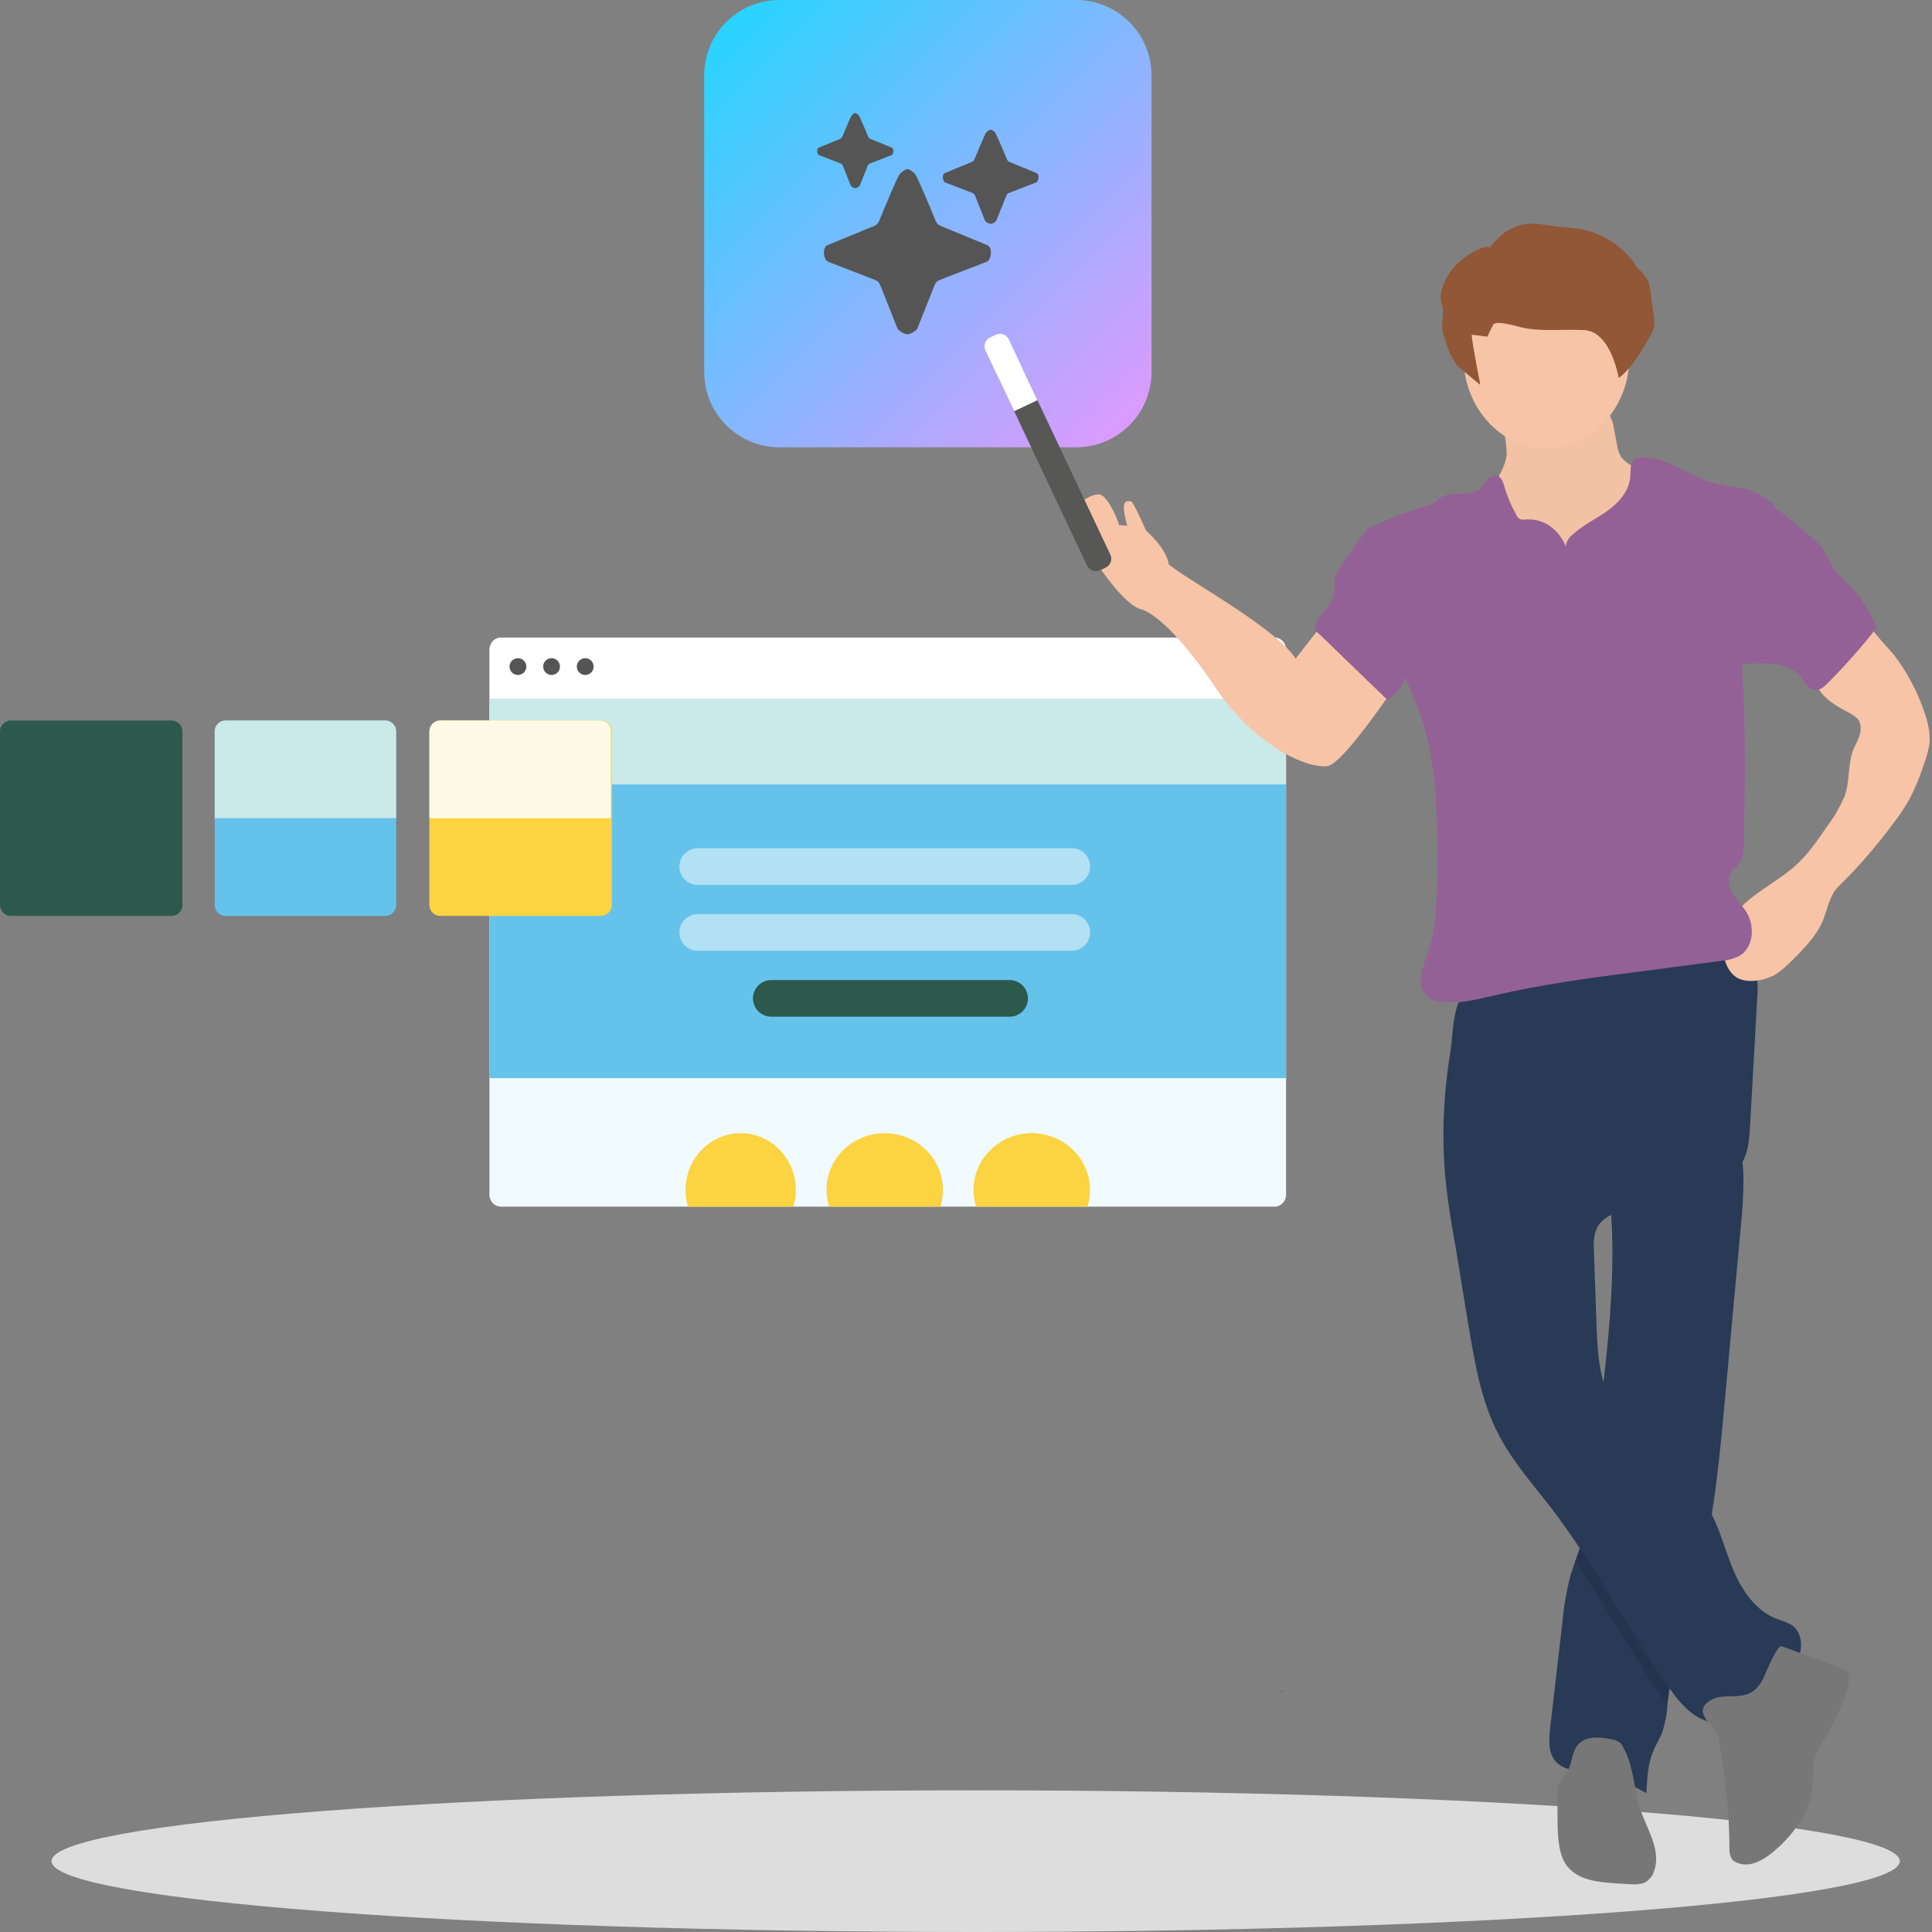 <svg width="300" height="300" viewBox="0 0 300 300" fill="none" xmlns="http://www.w3.org/2000/svg">
<rect x="0" y="0" width="300" height="300" fill="#808080" stroke="none"/>
<g clip-path="url(#clip0_6311_7702)">
<path d="M151.5 300C230.753 300 295 295.075 295 289C295 282.925 230.753 278 151.5 278C72.247 278 8 282.925 8 289C8 295.075 72.247 300 151.5 300Z" fill="#DDDDDD"/>
<path d="M76 108.501H199.7V185.53C199.7 186.543 198.909 187.364 197.933 187.364H77.767C76.791 187.364 76 186.543 76 185.53V108.501Z" fill="#F1FAFE"/>
<path d="M123.204 187.365C123.446 186.548 123.577 185.683 123.577 184.785C123.577 179.913 119.743 175.963 115.013 175.963C110.283 175.963 106.449 179.913 106.449 184.785C106.449 185.683 106.58 186.548 106.822 187.365H123.204Z" fill="#FCD340"/>
<path d="M146.021 187.365C146.277 186.548 146.415 185.683 146.415 184.785C146.415 179.913 142.368 175.963 137.376 175.963C132.383 175.963 128.336 179.913 128.336 184.785C128.336 185.683 128.474 186.548 128.73 187.365H146.021Z" fill="#FCD340"/>
<path d="M168.859 187.365C169.115 186.548 169.253 185.683 169.253 184.785C169.253 179.913 165.206 175.963 160.213 175.963C155.221 175.963 151.174 179.913 151.174 184.785C151.174 185.683 151.312 186.548 151.568 187.365H168.859Z" fill="#FCD340"/>
<path d="M76 100.9C76 99.851 76.791 99 77.767 99H197.933C198.909 99 199.7 99.851 199.7 100.9V108.501H76V100.9Z" fill="white"/>
<path d="M80.425 104.81C81.146 104.81 81.731 104.227 81.731 103.506C81.731 102.787 81.146 102.203 80.425 102.203C79.704 102.203 79.119 102.787 79.119 103.506C79.119 104.227 79.704 104.81 80.425 104.81Z" fill="#555555"/>
<path d="M85.647 104.81C86.369 104.81 86.953 104.227 86.953 103.506C86.953 102.787 86.369 102.203 85.647 102.203C84.926 102.203 84.342 102.787 84.342 103.506C84.342 104.227 84.926 104.81 85.647 104.81Z" fill="#555555"/>
<path d="M90.872 104.81C91.593 104.81 92.178 104.227 92.178 103.506C92.178 102.787 91.593 102.203 90.872 102.203C90.151 102.203 89.566 102.787 89.566 103.506C89.566 104.227 90.151 104.81 90.872 104.81Z" fill="#555555"/>
<path d="M199.7 121.804H76V167.411H199.7V121.804Z" fill="#65C3EB"/>
<path d="M199.7 108.501H76V121.804H199.7V108.501Z" fill="#CAE9E9"/>
<path opacity="0.5" d="M166.42 131.713H108.343C106.771 131.713 105.496 132.986 105.496 134.556C105.496 136.126 106.771 137.399 108.343 137.399H166.42C167.992 137.399 169.267 136.126 169.267 134.556C169.267 132.986 167.992 131.713 166.42 131.713Z" fill="white"/>
<path opacity="0.5" d="M166.42 141.946H108.343C106.771 141.946 105.496 143.219 105.496 144.789C105.496 146.359 106.771 147.631 108.343 147.631H166.42C167.992 147.631 169.267 146.359 169.267 144.789C169.267 143.219 167.992 141.946 166.42 141.946Z" fill="white"/>
<path d="M156.775 152.184H119.765C118.193 152.184 116.918 153.457 116.918 155.027C116.918 156.597 118.193 157.87 119.765 157.87H156.775C158.347 157.87 159.621 156.597 159.621 155.027C159.621 153.457 158.347 152.184 156.775 152.184Z" fill="#2C594B"/>
<path d="M93.314 111.879H68.362C67.431 111.879 66.676 112.634 66.676 113.565V140.537C66.676 141.469 67.431 142.223 68.362 142.223H93.314C94.245 142.223 94.999 141.469 94.999 140.537V113.565C94.999 112.634 94.245 111.879 93.314 111.879Z" fill="#FCD340"/>
<path d="M66.676 113.565C66.676 112.634 67.432 111.879 68.363 111.879H93.165C94.096 111.879 94.852 112.634 94.852 113.565V127.051H66.676V113.565Z" fill="#FFFAE8"/>
<path d="M59.827 111.879H35.025C34.093 111.879 33.338 112.634 33.338 113.565V140.537C33.338 141.469 34.093 142.223 35.025 142.223H59.827C60.759 142.223 61.514 141.469 61.514 140.537V113.565C61.514 112.634 60.759 111.879 59.827 111.879Z" fill="#65C3EB"/>
<path d="M33.338 113.565C33.338 112.634 34.094 111.879 35.025 111.879H59.827C60.758 111.879 61.514 112.634 61.514 113.565V127.051H33.338V113.565Z" fill="#CAE9E9"/>
<path d="M26.638 111.879H1.686C0.755 111.879 0 112.634 0 113.565V140.537C0 141.469 0.755 142.223 1.686 142.223H26.638C27.569 142.223 28.324 141.469 28.324 140.537V113.565C28.324 112.634 27.569 111.879 26.638 111.879Z" fill="#2C594B"/>
<path d="M109.346 11.698C109.346 5.237 114.583 0 121.044 0H167.105C173.566 0 178.803 5.237 178.803 11.698V57.759C178.803 64.22 173.566 69.457 167.105 69.457H121.044C114.583 69.457 109.346 64.22 109.346 57.759V11.698Z" fill="url(#paint0_linear_6311_7702)"/>
<path d="M136.493 34.358C136.362 34.678 136.106 34.933 135.782 35.067L128.469 38.081C128.294 38.135 127.944 38.443 127.944 39.242C127.944 39.895 128.178 40.305 128.359 40.498C128.426 40.57 128.516 40.614 128.608 40.65L135.92 43.484C136.259 43.616 136.528 43.88 136.661 44.214L139.337 50.942C139.363 51.007 139.393 51.071 139.438 51.126C139.668 51.402 140.262 51.822 140.817 51.898C140.82 51.899 140.822 51.902 140.822 51.905C140.822 51.908 140.825 51.91 140.828 51.91C140.851 51.91 140.875 51.91 140.898 51.908C140.902 51.908 140.906 51.908 140.909 51.908C140.933 51.91 140.957 51.91 140.98 51.91C140.983 51.91 140.986 51.908 140.986 51.905C140.986 51.902 140.988 51.899 140.991 51.898C141.546 51.822 142.14 51.402 142.37 51.126C142.415 51.071 142.445 51.007 142.471 50.942L145.147 44.214C145.28 43.88 145.548 43.616 145.888 43.484L153.2 40.65C153.292 40.614 153.382 40.57 153.449 40.498C153.63 40.305 153.864 39.895 153.864 39.242C153.864 38.443 153.514 38.135 153.338 38.081L146.026 35.067C145.702 34.933 145.446 34.678 145.315 34.358C144.285 31.85 142.48 27.547 142.136 27.089C141.826 26.677 141.263 26.335 140.974 26.262C140.97 26.261 140.967 26.259 140.964 26.255V26.255V26.255C140.961 26.252 140.958 26.25 140.953 26.249C140.941 26.247 140.926 26.247 140.91 26.248C140.906 26.249 140.902 26.249 140.897 26.248C140.881 26.247 140.867 26.247 140.855 26.249C140.85 26.25 140.847 26.252 140.844 26.255V26.255V26.255C140.841 26.259 140.838 26.261 140.834 26.262C140.545 26.335 139.982 26.677 139.672 27.089C139.328 27.547 137.523 31.85 136.493 34.358Z" fill="#555555"/>
<path d="M151.304 24.752C151.229 24.934 151.082 25.079 150.897 25.155L146.708 26.875C146.607 26.905 146.407 27.081 146.407 27.537C146.407 27.909 146.54 28.143 146.644 28.253C146.683 28.294 146.734 28.319 146.787 28.339L150.976 29.956C151.17 30.031 151.324 30.182 151.4 30.372L152.934 34.209C152.949 34.246 152.966 34.283 152.992 34.314C153.123 34.471 153.461 34.709 153.777 34.754C153.78 34.754 153.782 34.755 153.784 34.757V34.757C153.784 34.758 153.784 34.758 153.785 34.759V34.759C153.787 34.76 153.789 34.761 153.791 34.761C153.804 34.761 153.816 34.761 153.828 34.76H153.834C153.847 34.761 153.859 34.761 153.871 34.761C153.873 34.761 153.876 34.76 153.878 34.759V34.759C153.878 34.758 153.878 34.758 153.879 34.757V34.757C153.88 34.755 153.883 34.754 153.885 34.754C154.202 34.709 154.54 34.471 154.671 34.314C154.697 34.283 154.714 34.246 154.729 34.209L156.262 30.372C156.338 30.182 156.492 30.031 156.687 29.956L160.875 28.339C160.928 28.319 160.98 28.294 161.018 28.253C161.122 28.143 161.256 27.909 161.256 27.537C161.256 27.081 161.055 26.905 160.955 26.875L156.765 25.155C156.58 25.079 156.433 24.934 156.358 24.752C155.768 23.321 154.734 20.867 154.537 20.606C154.36 20.371 154.037 20.176 153.871 20.134C153.869 20.134 153.867 20.132 153.866 20.131V20.131V20.131C153.864 20.129 153.862 20.127 153.859 20.127C153.852 20.126 153.844 20.126 153.835 20.127H153.827C153.818 20.126 153.81 20.126 153.803 20.127C153.8 20.127 153.798 20.129 153.797 20.131V20.131V20.131C153.795 20.132 153.793 20.134 153.791 20.134C153.626 20.176 153.303 20.371 153.125 20.606C152.928 20.867 151.894 23.321 151.304 24.752Z" fill="#555555"/>
<path d="M130.793 21.235C130.733 21.381 130.617 21.497 130.469 21.558L127.132 22.928C127.052 22.953 126.893 23.093 126.893 23.456C126.893 23.753 126.999 23.94 127.082 24.027C127.112 24.06 127.154 24.08 127.196 24.096L130.532 25.385C130.687 25.445 130.809 25.565 130.87 25.717L132.091 28.776C132.103 28.806 132.117 28.835 132.137 28.86C132.242 28.985 132.511 29.175 132.763 29.211C132.765 29.211 132.767 29.212 132.768 29.214V29.214C132.768 29.214 132.769 29.214 132.769 29.215V29.215C132.77 29.216 132.772 29.217 132.774 29.217C132.784 29.216 132.794 29.216 132.803 29.215H132.808C132.818 29.216 132.828 29.216 132.838 29.217C132.839 29.217 132.841 29.216 132.843 29.215V29.215C132.843 29.214 132.844 29.214 132.844 29.214V29.214C132.845 29.212 132.847 29.211 132.849 29.211C133.101 29.175 133.37 28.985 133.475 28.86C133.495 28.835 133.509 28.806 133.521 28.776L134.742 25.717C134.803 25.565 134.925 25.445 135.08 25.385L138.416 24.096C138.458 24.08 138.499 24.06 138.53 24.027C138.613 23.94 138.719 23.753 138.719 23.456C138.719 23.093 138.559 22.953 138.479 22.928L135.143 21.558C134.995 21.497 134.879 21.381 134.819 21.235C134.348 20.095 133.525 18.138 133.368 17.93C133.227 17.742 132.97 17.587 132.838 17.554C132.836 17.553 132.834 17.552 132.833 17.551V17.551V17.551C132.832 17.549 132.83 17.548 132.828 17.548C132.823 17.547 132.816 17.547 132.809 17.548L132.803 17.548C132.796 17.547 132.789 17.547 132.783 17.548C132.781 17.548 132.78 17.549 132.779 17.551V17.551V17.551C132.777 17.552 132.776 17.553 132.774 17.554C132.642 17.587 132.385 17.742 132.244 17.93C132.087 18.138 131.263 20.095 130.793 21.235Z" fill="#555555"/>
<path d="M222.3 98.051C222.3 98.051 209.303 118.528 206.141 118.958C202.979 119.387 194.873 115.862 188.698 106.712C182.586 97.565 178.569 94.905 177.109 94.58C173.791 93.812 165.606 81.537 167.116 78.895C168.626 76.252 168.655 81.63 173.532 81.537C178.406 81.509 179.128 85.139 181.018 87.218C182.909 89.297 197.832 97.153 201.184 102.254L210.127 90.837L222.3 98.051Z" fill="#F7C4A7"/>
<path d="M199.33 262.677H199.074L198.818 262.613" fill="black"/>
<path d="M233.968 70.6C233.904 68.87 233.648 67.206 233.199 65.54C232.878 64.196 232.365 62.722 233.968 62.338C235.701 62.017 238.073 62.466 239.805 62.594L245.514 62.786C247.053 62.85 248.849 63.043 249.811 64.259C250.196 64.9 250.517 65.669 250.581 66.437L251.094 69.127C251.158 69.767 251.415 70.408 251.735 70.984C252.249 71.624 252.954 72.137 253.724 72.521C255.456 73.483 257.059 74.635 258.47 75.98C258.919 76.364 259.304 76.813 259.561 77.325C259.753 77.901 259.881 78.478 259.881 79.054C260.074 81.873 260.202 84.754 259.817 87.573C259.432 90.391 258.278 93.208 256.289 95.194C255.712 95.834 254.943 96.347 254.173 96.667C253.275 96.924 252.313 97.051 251.351 96.987C248.144 96.859 244.937 96.027 242.05 94.681C239.1 93.273 236.534 91.351 234.353 88.917C231.724 85.907 229.735 81.744 230.89 77.901C231.595 75.34 233.648 73.226 233.968 70.6Z" fill="#F7C4A7"/>
<g opacity="0.1">
<path d="M233.968 70.6C233.904 68.87 233.648 67.206 233.199 65.54C232.878 64.196 232.365 62.722 233.968 62.338C235.701 62.017 238.073 62.466 239.805 62.594L245.514 62.786C247.053 62.85 248.849 63.043 249.811 64.259C250.196 64.9 250.517 65.669 250.581 66.437L251.094 69.127C251.158 69.767 251.415 70.408 251.735 70.984C252.249 71.624 252.954 72.137 253.724 72.521C255.456 73.483 257.059 74.635 258.47 75.98C258.919 76.364 259.304 76.813 259.561 77.325C259.753 77.901 259.881 78.478 259.881 79.054C260.074 81.873 260.202 84.754 259.817 87.573C259.432 90.391 258.278 93.208 256.289 95.194C255.712 95.834 254.943 96.347 254.173 96.667C253.275 96.924 252.313 97.051 251.351 96.987C248.144 96.859 244.937 96.027 242.05 94.681C239.1 93.273 236.534 91.351 234.353 88.917C231.724 85.907 229.735 81.744 230.89 77.901C231.595 75.34 233.648 73.226 233.968 70.6Z" fill="#F7C4A7"/>
<path d="M233.968 70.6C233.904 68.87 233.648 67.206 233.199 65.54C232.878 64.196 232.365 62.722 233.968 62.338C235.701 62.017 238.073 62.466 239.805 62.594L245.514 62.786C247.053 62.85 248.849 63.043 249.811 64.259C250.196 64.9 250.517 65.669 250.581 66.437L251.094 69.127C251.158 69.767 251.415 70.408 251.735 70.984C252.249 71.624 252.954 72.137 253.724 72.521C255.456 73.483 257.059 74.635 258.47 75.98C258.919 76.364 259.304 76.813 259.561 77.325C259.753 77.901 259.881 78.478 259.881 79.054C260.074 81.873 260.202 84.754 259.817 87.573C259.432 90.391 258.278 93.208 256.289 95.194C255.712 95.834 254.943 96.347 254.173 96.667C253.275 96.924 252.313 97.051 251.351 96.987C248.144 96.859 244.937 96.027 242.05 94.681C239.1 93.273 236.534 91.351 234.353 88.917C231.724 85.907 229.735 81.744 230.89 77.901C231.595 75.34 233.648 73.226 233.968 70.6Z" fill="black" fill-opacity="0.19"/>
</g>
<path d="M270.338 190.175C270.594 187.742 270.723 185.372 270.723 182.938C270.723 180.953 270.402 179.031 269.889 177.11C269.632 176.214 258.215 180.248 257.189 180.697C255.265 181.53 253.084 182.426 251.352 183.643C249.813 184.796 250.005 185.757 250.133 187.614C250.198 188.895 250.262 190.175 250.326 191.392C250.582 199.911 249.749 208.429 248.722 216.883L248.658 217.203C247.953 222.776 247.183 228.348 246.477 233.983C246.349 235.777 246.028 237.506 245.644 239.236C245.387 240.324 245.002 241.349 244.617 242.374C244.361 243.143 244.104 243.911 243.848 244.68C243.271 246.986 242.822 249.355 242.629 251.724L240.705 268.377C240.513 270.17 240.384 272.22 241.603 273.565C242.693 274.781 244.489 274.91 246.093 275.166C249.428 275.678 252.699 276.767 255.65 278.432C255.778 276.255 255.842 274.013 256.676 272.028C257.061 271.003 257.702 270.042 258.087 269.081C258.536 267.672 258.857 266.2 258.921 264.727C258.921 264.534 258.985 264.342 258.985 264.15C259.755 257.489 262.192 251.148 263.86 244.616C264.437 242.31 264.95 239.94 265.399 237.57C266.618 230.717 267.259 223.736 267.9 216.755L270.338 190.175Z" fill="#293A56"/>
<path opacity="0.1" d="M265.011 236.995C261.163 230.526 253.209 227.132 249.874 220.342C249.361 219.254 248.912 218.101 248.655 216.884L248.591 217.204C247.886 222.776 247.116 228.348 246.41 233.985C246.282 235.778 245.961 237.507 245.577 239.236C245.32 240.325 244.935 241.35 244.55 242.375C249.489 249.676 253.787 257.49 258.854 264.727C258.854 264.535 258.918 264.343 258.918 264.15C259.688 257.49 262.125 251.149 263.793 244.616C264.37 242.31 264.883 239.941 265.332 237.571L265.011 236.995Z" fill="black"/>
<path d="M224.156 178.199C224.028 173.139 224.413 168.144 225.247 163.148C225.632 160.586 225.567 154.438 228.39 153.477C229.993 152.965 231.981 153.092 233.649 152.772C235.509 152.388 237.369 151.94 239.229 151.364C246.605 149.058 253.853 145.727 261.743 145.343C265.976 145.151 270.915 146.432 272.454 150.402C273.031 151.94 272.967 153.669 272.839 155.334L271.749 174.805C271.62 176.662 271.556 178.583 270.658 180.249C269.696 182.042 267.964 183.259 266.168 184.219C263.026 185.885 259.626 186.973 256.098 187.422C253.019 187.742 249.107 188.062 247.888 190.88C247.439 191.969 247.439 193.186 247.503 194.339L247.888 205.099C248.017 209.326 248.209 213.681 250.069 217.46C253.404 224.248 261.294 227.644 265.206 234.112C267.002 237.058 267.772 240.517 269.119 243.719C270.466 246.922 272.582 250.059 275.789 251.341C276.623 251.597 277.457 251.917 278.163 252.302C280.279 253.71 279.959 257.041 278.419 259.09C276.88 261.076 274.507 262.293 272.518 263.893C270.851 265.239 269.311 266.968 267.195 267.352C263.988 267.929 261.294 265.046 259.369 262.356C252.891 253.198 247.696 243.078 240.833 234.112C238.011 230.461 234.932 227.003 232.815 222.968C229.929 217.588 228.967 211.375 227.941 205.355L226.144 194.339C225.182 189.023 224.284 183.643 224.156 178.199Z" fill="#293A56"/>
<path d="M265.977 268.186C264.566 266.777 263.347 265.176 265.849 263.895C267.324 263.126 269.12 263.575 270.659 263.255C272.199 262.934 272.904 262.165 273.674 260.885C273.995 260.308 275.919 255.312 276.689 255.632L285.733 258.963C286.053 259.091 286.374 259.219 286.63 259.412C287.4 260.052 287.208 261.269 286.887 262.229C286.053 264.792 284.963 267.225 283.616 269.531C282.782 270.876 281.884 272.221 281.627 273.758C281.499 274.783 281.499 275.872 281.499 276.896C281.307 280.995 278.741 284.646 275.598 287.336C273.931 288.809 271.622 290.154 269.633 289.193C269.312 289.065 269.056 288.873 268.863 288.553C268.607 288.104 268.543 287.592 268.543 287.08C268.543 281.636 267.965 276.192 267.003 270.876C266.939 269.915 266.683 268.89 265.977 268.186ZM252.059 271.324C253.854 274.526 253.662 278.305 254.945 281.636C256.099 284.582 257.959 287.72 256.805 290.666C256.677 291.05 256.484 291.435 256.164 291.691C255.907 292.011 255.586 292.267 255.201 292.396C254.624 292.587 253.983 292.652 253.341 292.587L251.096 292.46C248.274 292.267 245.131 292.011 243.4 289.833C242.309 288.489 242.053 286.632 241.924 284.902C241.796 282.853 241.861 280.739 241.861 278.689C241.796 277.921 241.988 277.152 242.309 276.512C242.63 276.063 242.951 275.679 243.271 275.295C244.169 273.95 243.977 272.029 245.131 270.812C246.35 269.531 248.402 269.723 250.07 270.043C250.583 270.107 251.032 270.235 251.481 270.556C251.674 270.684 251.866 270.94 252.059 271.324Z" fill="#777777"/>
<path d="M227.237 55.357C227.237 47.479 233.009 41.075 240.129 41.075C247.249 41.075 253.021 47.479 253.021 55.357C253.021 63.235 247.249 69.64 240.129 69.64C233.009 69.64 227.237 63.235 227.237 55.357Z" fill="#F7C4A7"/>
<path d="M289.258 96.091C288.296 96.987 286.628 97.948 285.666 98.781C284.576 99.613 283.678 100.638 282.844 101.727C282.01 102.815 281.69 104.224 281.882 105.569C282.331 108.004 284.833 109.476 287.013 110.629C287.591 110.885 288.104 111.27 288.553 111.718C289.066 112.487 289.002 113.511 288.681 114.408C288.36 115.305 287.847 116.073 287.591 116.97C286.949 119.083 287.206 121.518 286.436 123.631C285.73 125.232 284.897 126.769 283.806 128.178C282.267 130.419 280.727 132.725 278.675 134.519C275.211 137.593 270.272 139.45 268.348 143.742C267.771 145.086 267.514 146.496 267.643 147.969C267.771 149.57 268.541 151.235 269.952 151.939C270.529 152.196 271.17 152.323 271.812 152.323C273.287 152.323 274.698 151.939 275.917 151.171C276.751 150.594 277.456 149.954 278.162 149.249C280.279 147.136 282.459 144.959 283.357 142.14C283.87 140.603 284.319 138.746 285.474 137.657C288.553 134.646 291.375 131.38 293.94 127.922C294.903 126.705 295.736 125.424 296.506 124.079C297.404 122.349 298.174 120.492 298.751 118.635C299.136 117.674 299.392 116.649 299.585 115.625C299.841 113.639 299.2 111.59 298.494 109.668C297.532 107.107 296.25 104.673 294.646 102.431C294.005 101.534 293.299 100.766 292.529 99.934L289.258 96.091Z" fill="#F7C4A7"/>
<path d="M228.519 51.963C228.519 52.923 229.866 59.776 229.866 59.776C229.866 59.776 227.301 57.663 226.787 57.215C225.376 56.062 224.734 53.884 224.093 51.771C223.708 50.554 224.222 49.145 224.029 47.864C223.901 47.159 223.58 46.455 223.708 45.75C223.837 45.238 224.093 42.612 227.108 40.242C230.122 37.873 231.341 38.385 231.341 38.385C231.341 38.385 232.88 36.463 234.292 35.695C237.563 33.901 239.616 35.118 243.271 35.31C251.097 35.695 254.24 41.587 254.24 41.587C255.907 43.06 256.228 43.957 256.42 46.327C256.549 47.992 257.318 50.426 256.485 51.771C255.009 54.204 253.598 57.023 251.353 58.688C250.712 55.421 249.108 51.45 246.03 51.258C243.015 51.066 238.846 51.578 235.895 50.746C235.19 50.554 232.239 49.721 231.854 50.426C231.726 50.746 231.021 51.963 231.021 52.283L228.519 51.963Z" fill="#915737"/>
<path d="M243.141 84.883C243.141 84.499 243.27 84.179 243.462 83.859C243.655 83.538 243.847 83.282 244.168 83.026C245.771 81.553 247.824 80.592 249.62 79.311C251.416 78.03 253.019 76.173 253.148 73.995C253.212 72.971 253.084 71.754 253.917 71.241C254.174 71.113 254.495 71.049 254.751 71.049C258.6 70.793 261.871 73.675 265.591 74.828C267.387 75.405 269.311 75.532 271.107 75.981C272.967 76.429 274.891 77.454 275.854 79.055L272.005 94.234C271.3 96.668 270.851 99.166 270.594 101.727C270.53 103.2 270.594 104.738 270.658 106.211C270.979 113.448 271.043 120.686 270.786 127.859C270.722 130.421 271.3 133.367 269.247 134.968C268.221 135.737 268.285 137.338 268.862 138.427C269.439 139.579 270.402 140.412 271.107 141.501C272.582 143.742 272.326 147.201 270.017 148.482C269.183 148.866 268.285 149.122 267.387 149.186L254.687 150.851C247.118 151.812 239.486 152.837 232.045 154.566C229.287 155.207 226.401 155.975 223.579 155.527C222.938 155.463 222.36 155.271 221.783 154.886C220.885 154.246 220.5 152.965 220.628 151.812C220.821 150.659 221.078 149.571 221.526 148.545C223.194 143.807 223.194 138.618 223.194 133.623C223.194 126.257 223.065 118.764 220.821 111.783C219.795 108.645 218.319 105.634 217.101 102.56C214.407 96.092 213.252 89.11 212.098 82.193C215.241 80.72 218.511 79.439 221.847 78.415C222.168 78.35 222.488 78.158 222.809 78.03C223.13 77.838 223.322 77.582 223.643 77.326C225.374 75.981 228.261 77.326 229.865 75.852C230.25 75.405 230.634 74.956 230.955 74.508C231.147 74.252 231.34 74.124 231.596 73.995C231.853 73.868 232.174 73.868 232.43 73.868C233.136 74.059 233.393 74.828 233.585 75.532C234.034 77.069 234.675 78.542 235.445 79.952C235.573 80.208 235.702 80.4 235.894 80.528C236.214 80.72 236.663 80.72 237.048 80.656C238.396 80.592 239.678 80.976 240.768 81.745C241.859 82.578 242.692 83.666 243.141 84.883Z" fill="#946196"/>
<path d="M279.445 81.937C278.291 81.04 276.431 79.055 275.019 78.734C273.608 78.414 272.454 80.271 272.005 81.361C271.427 82.641 271.107 84.051 270.914 85.46L269.567 92.825C268.99 96.028 268.477 99.55 270.081 102.368C270.209 102.624 270.337 102.816 270.594 102.945C270.85 103.072 271.171 103.137 271.492 103.072C272.903 103.008 274.314 103.008 275.725 103.136C277.136 103.265 278.483 103.905 279.445 104.93C279.894 105.378 280.151 105.955 280.6 106.403C280.792 106.659 281.049 106.851 281.369 106.979C281.69 107.108 282.011 107.172 282.332 107.108C282.78 106.979 283.229 106.659 283.55 106.339C286.372 103.521 289.002 100.575 291.439 97.436C290.477 95.451 289.451 93.401 287.976 91.736C287.014 90.648 285.859 89.751 284.961 88.534C284.063 87.317 283.55 85.844 282.588 84.627C281.626 83.602 280.6 82.706 279.445 81.937Z" fill="#946196"/>
<path d="M208.209 87.987C209.436 86.216 210.62 84.324 211.97 82.714C213.319 81.105 214.115 81.849 215.4 83.035C218.091 85.569 221.672 87.327 223.698 90.493C224.313 91.501 224.826 92.612 225.218 93.764C225.672 95.098 231.243 100.712 230.663 101.991C230.022 103.293 225.761 101.323 219.574 104.445C217.569 104.925 217.392 108.117 215.387 108.597L204.844 98.402C204.519 98.242 204.334 97.899 204.231 97.596C204.209 97.333 204.248 97.049 204.368 96.805C205.149 95.118 206.846 93.931 207.179 92.126C207.357 91.254 207.128 90.384 207.326 89.573C207.546 89.024 207.827 88.456 208.209 87.987Z" fill="#946196"/>
<path d="M211.97 82.714C210.62 84.324 209.436 86.216 208.209 87.987C207.827 88.456 207.546 89.024 207.326 89.573C207.128 90.384 207.357 91.254 207.179 92.126C206.846 93.931 205.149 95.118 204.368 96.805C204.248 97.049 204.209 97.333 204.231 97.596C204.334 97.899 204.519 98.242 204.844 98.402L215.387 108.597C217.392 108.117 217.569 104.925 219.574 104.445C225.761 101.323 230.022 103.293 230.663 101.991C231.243 100.712 225.672 95.098 225.218 93.764C224.826 92.612 224.313 91.501 223.698 90.493C221.672 87.327 218.091 85.569 215.4 83.035L215.387 83.023C214.11 81.844 213.314 81.11 211.97 82.714Z" fill="#946196"/>
<path d="M211.97 82.714C210.62 84.324 209.436 86.216 208.209 87.987C207.827 88.456 207.546 89.024 207.326 89.573C207.128 90.384 207.357 91.254 207.179 92.126C206.846 93.931 205.149 95.118 204.368 96.805C204.248 97.049 204.209 97.333 204.231 97.596C204.334 97.899 204.519 98.242 204.844 98.402L215.387 108.597C217.392 108.117 217.569 104.925 219.574 104.445C225.761 101.323 230.022 103.293 230.663 101.991C231.243 100.712 225.672 95.098 225.218 93.764C224.826 92.612 224.313 91.501 223.698 90.493C221.672 87.327 218.091 85.569 215.4 83.035L215.387 83.023C214.11 81.844 213.314 81.11 211.97 82.714Z" fill="#946196"/>
<path d="M171.111 76.921C170.205 76.317 167.713 77.675 167.336 78.808L173.532 89.841C174.664 89.086 174.433 84.772 174.131 82.96C173.753 80.696 172.243 77.675 171.111 76.921Z" fill="#F7C4A7"/>
<path d="M175.58 77.825C175.877 77.771 177.281 80.84 177.945 82.382C179.769 83.968 182.89 87.62 180.784 89.539C178.678 91.457 176.259 89.783 176.227 87.683C176.195 85.583 176.191 85.388 176.191 85.388L175.346 82.856C174.996 81.64 174.345 79.047 174.534 78.399C174.77 77.589 175.209 77.892 175.58 77.825Z" fill="#F7C4A7"/>
<path d="M155.125 58.861L158.74 57.154L172.414 86.121C172.77 86.875 172.447 87.775 171.693 88.131L170.809 88.548C170.055 88.904 169.155 88.581 168.799 87.827L155.125 58.861Z" fill="#575756"/>
<path d="M153.023 54.409C152.667 53.655 152.99 52.755 153.744 52.399L154.628 51.982C155.382 51.626 156.282 51.949 156.638 52.703L161.093 62.141L157.479 63.847L153.023 54.409Z" fill="white"/>
</g>
<defs>
<linearGradient id="paint0_linear_6311_7702" x1="109.346" y1="0" x2="178.072" y2="68.726" gradientUnits="userSpaceOnUse">
<stop stop-color="#1FD7FF"/>
<stop offset="1" stop-color="#E498FF"/>
</linearGradient>
<clipPath id="clip0_6311_7702">
<rect width="300" height="300" fill="white"/>
</clipPath>
</defs>
</svg>
